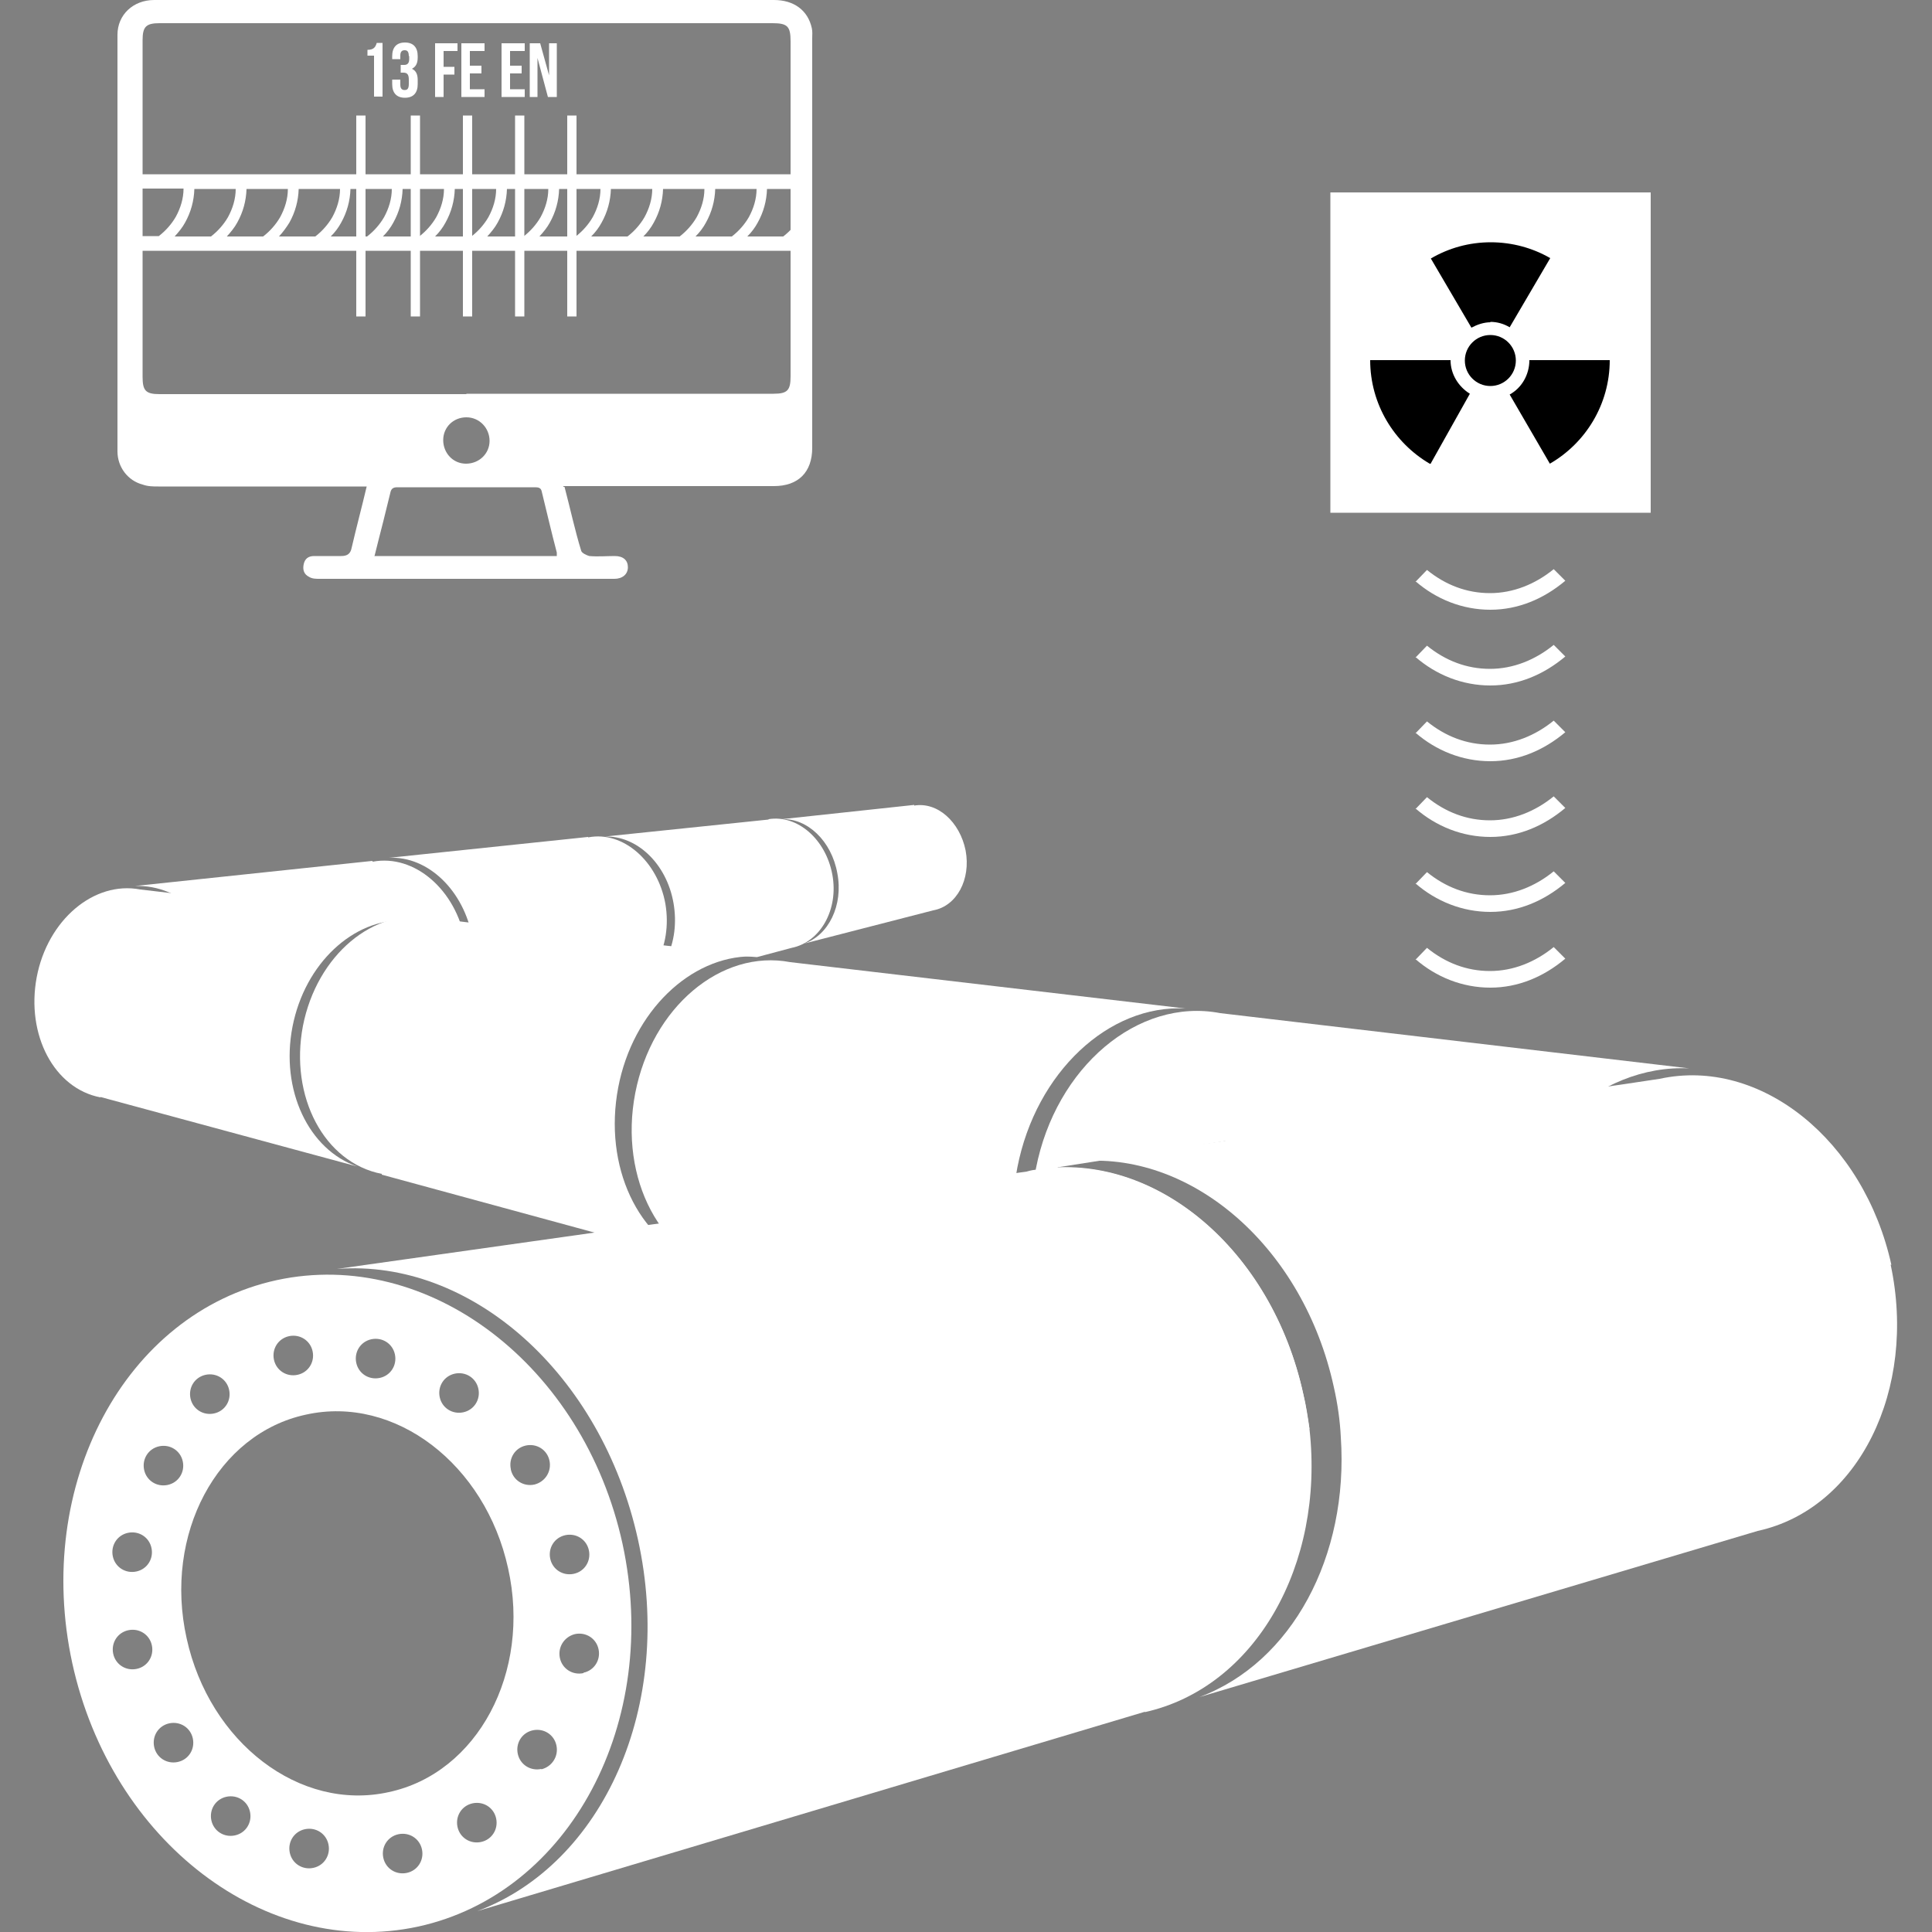 <?xml version="1.0" encoding="UTF-8"?>
<svg xmlns="http://www.w3.org/2000/svg" version="1.1" viewBox="0 0 500 500">
  <rect x="0" y="0" width="500" height="500" fill="#808080" stroke="none"/>
  <defs>
    <style>
      .cls-1 {
        fill: #fff;
      }

      .cls-2 {
        isolation: isolate;
      }
    </style>
  </defs>
  <!-- Generator: Adobe Illustrator 28.6.0, SVG Export Plug-In . SVG Version: 1.2.0 Build 709)  -->
  <g>
    <g id="katman_1">
      <g>
        <path class="cls-1" d="M152.2,216.6l-51.5,5.4c10-.5,19.4,8.4,21.6,20.9s-3.5,24-12.9,27.1l50.1-12.9c9-1.7,14.6-12,12.7-23.2-2-11.1-11-18.9-19.9-17.2h-.1Z"/>
        <path class="cls-1" d="M198.9,212.1l-42.4,4.4c8.2-.3,16,6.9,17.8,17.2s-2.8,19.8-10.7,22.4l17.4-9.5,14.9,1.1,9-2.4c7.4-1.5,12.2-9.9,10.5-19s-9-15.5-16.5-14.3h.1-.1Z"/>
        <path class="cls-1" d="M236.7,208.3l-34.4,3.7c6.6-.3,12.9,5.6,14.4,14,1.6,8.3-2.3,16.1-8.6,18.2l33.4-8.6c6.1-1.1,9.8-8,8.4-15.5-1.5-7.4-7.3-12.7-13.4-11.6h.1v-.2h.1Z"/>
        <path class="cls-1" d="M71.6,331.3c-39.4,8.6-62.9,53-52.9,99.1,10.1,46.2,50.1,76.7,89.5,68.2,39.4-8.6,62.9-53,52.9-99.1-10.1-46.1-50.1-76.7-89.5-68.2h0ZM96.1,346.6c2.8-.6,5.5,1.1,6.1,3.9s-1.1,5.5-3.9,6.1-5.5-1.1-6.1-3.9,1.1-5.5,3.9-6.1h0ZM74.8,345.8c2.8-.6,5.5,1.1,6.1,3.9s-1.1,5.5-3.9,6.1-5.5-1.1-6.1-3.9,1.1-5.5,3.9-6.1h0ZM53.2,355.8c2.8-.6,5.5,1.1,6.1,3.9s-1.1,5.5-3.9,6.1-5.5-1.1-6.1-3.9,1.1-5.5,3.9-6.1ZM41.2,374.3c2.8-.6,5.5,1.1,6.1,3.9s-1.1,5.5-3.9,6.1-5.5-1.1-6.1-3.9,1.1-5.5,3.9-6.1ZM33.1,396.7c2.8-.6,5.5,1.1,6.1,3.9s-1.1,5.5-3.9,6.1-5.5-1.1-6.1-3.9,1.1-5.5,3.9-6.1ZM29.3,428c-.6-2.8,1.1-5.5,3.9-6.1,2.8-.6,5.5,1.1,6.1,3.9s-1.1,5.5-3.9,6.1-5.5-1.1-6.1-3.9ZM46,456c-2.8.6-5.5-1.1-6.1-3.9s1.1-5.5,3.9-6.1,5.5,1.1,6.1,3.9-1.1,5.5-3.9,6.1ZM60.8,475c-2.8.6-5.5-1.1-6.1-3.9s1.1-5.5,3.9-6.1,5.5,1.1,6.1,3.9-1.1,5.5-3.9,6.1ZM81.1,483.4c-2.8.6-5.5-1.1-6.1-3.9s1.1-5.5,3.9-6.1,5.5,1.1,6.1,3.9-1.1,5.5-3.9,6.1ZM105.3,484.7c-2.8.6-5.5-1.1-6.1-3.9s1.1-5.5,3.9-6.1,5.5,1.1,6.1,3.9-1.1,5.5-3.9,6.1ZM124.5,476.7c-2.8.6-5.5-1.1-6.1-3.9s1.1-5.5,3.9-6.1,5.5,1.1,6.1,3.9-1.1,5.5-3.9,6.1ZM100.6,463.8c-23,5.1-46.4-12.8-52.3-39.8-6-26.9,7.9-53,30.9-57.9,23-5.1,46.4,12.8,52.3,39.8,6,26.9-7.9,53-30.9,57.9h0ZM140.1,457.8c-2.8.6-5.5-1.1-6.1-3.9s1.1-5.5,3.9-6.1,5.5,1.1,6.1,3.9-1.1,5.5-3.9,6.2h0ZM119.9,365.5c-2.8.6-5.5-1.1-6.1-3.9s1.1-5.5,3.9-6.1,5.5,1.1,6.1,3.9-1.1,5.5-3.9,6.1ZM132.2,380.2c-.6-2.8,1.1-5.5,3.9-6.1s5.5,1.1,6.1,3.9-1.1,5.5-3.9,6.2c-2.8.6-5.5-1.1-6.1-3.9h0ZM151,433c-2.8.6-5.5-1.1-6.1-3.9s1.1-5.5,3.9-6.2c2.8-.6,5.5,1.1,6.1,3.9s-1.1,5.5-3.9,6.1h0ZM148.5,407.3c-2.8.6-5.5-1.1-6.1-3.9s1.1-5.5,3.9-6.1,5.5,1.1,6.1,3.9-1.1,5.5-3.9,6.1Z"/>
        <path class="cls-1" d="M296.3,443l-172.8,51.6c32.6-12.2,51.1-53.2,41.6-96.2-9.5-43-43.3-72.7-77.9-70l178.5-25.2c1-.3,2-.5,2.9-.5,30.2-4.6,60.5,20.6,68.7,58.2.7,2.9,1.1,6.1,1.6,9,3.9,35.1-14,66.8-42.6,73.2h0v-.2h0Z"/>
        <path class="cls-1" d="M339,369.8l-41-11.1c-21.5-4.1-34.5-29-29.5-55.6,0-.1,0-.3.1-.5,30.2-4.6,60.5,20.6,68.7,58.2.7,2.9,1.2,6.1,1.6,9h.1Z"/>
        <path class="cls-1" d="M188.9,329.3l99.5,27.1c-18.8-6.5-29.9-29.6-25.1-54.3,4.8-24.6,23.7-42.2,43.5-41.1l-102.3-12c-17.9-3.4-35.8,11.7-40.1,33.9-4.3,22.2,6.8,43,24.5,46.4h-.1.1Z"/>
        <path class="cls-1" d="M489.5,327.4c-7.1-32.3-33.9-53.9-60-48.2l-10,1.5-139.4,19.8c28.9-2.1,57.3,22.6,65.1,58.5,1,4.4,1.6,8.8,1.8,12.9,2.1,30.9-12.7,58.4-36.6,67.3l144.5-43c26.1-5.7,41.3-36.6,34.4-68.9h.2Z"/>
        <path class="cls-1" d="M98.8,304l81.9,22.3c-15.5-5.4-24.6-24.4-20.7-44.9,3.8-19.8,18.8-33.9,34.5-33.9h1.5l-84.4-9.9c-14.9-2.8-29.6,9.6-33.2,27.9-3.5,18.3,5.5,35.4,20.4,38.3h0s0,.2,0,.2Z"/>
        <path class="cls-1" d="M26,283.9l66.5,18c-12.6-4.3-20-19.8-16.8-36.2s15.8-28,29-27.5l-68.4-8c-12-2.3-24,7.9-26.8,22.7-2.8,14.9,4.5,28.8,16.5,31.1h-.1.1Z"/>
        <path class="cls-1" d="M96.4,222.8l-61.5,6.5c12-.5,23.2,10.1,25.8,25,2.7,14.9-4.1,28.8-15.5,32.4l25.7-6.6,9.8-44,22.2,2.3-15.4,37.5,17.8-4.6c10.7-2,17.4-14.4,15.1-27.7-2.4-13.4-13.2-22.6-23.9-20.6h0l-.2-.2Z"/>
        <path class="cls-1" d="M297.1,357.6l27.2,7.4-50.6-62.9,43.4-6.8,42.9,79.4,55.2,15.1c-22.3-7.7-35.4-35.1-29.8-64.5s28.2-50,51.8-48.8l-121.4-14.3c-21.3-4.1-42.6,14-47.7,40.2-5.1,26.3,8,51.1,29.3,55.1h-.3.1-.1Z"/>
      </g>
      <rect class="cls-1" x="344.3" y="49.8" width="82.9" height="82.9"/>
      <g>
        <path d="M370.3,119.9l10.1-18h0c-2.9-1.8-5-5-5-8.7h-20.8c0,11.4,6.2,21.4,15.4,26.8h.3Z"/>
        <path d="M385.7,83.3c1.8,0,3.5.5,5,1.4h0l10.5-17.9c-4.5-2.6-9.8-4.1-15.4-4.1s-10.9,1.5-15.5,4.2l10.5,17.9c1.5-.8,3.2-1.4,5-1.4h.1-.2Z"/>
        <path d="M416.5,93.2h-20.7c0,3.8-2,7.2-5.1,8.9l10.4,17.9h0c9.2-5.3,15.5-15.3,15.5-26.8h-.1,0Z"/>
        <circle cx="385.7" cy="93.3" r="6.6"/>
      </g>
      <path class="cls-1" d="M366.3,209.2c5.4,4.7,12.2,7.4,19.4,7.4s13.8-2.8,19.4-7.5l-3-3c-4.8,3.9-10.5,6.2-16.5,6.2s-11.5-2.1-16.3-6l-2.8,2.9h-.2Z"/>
      <path class="cls-1" d="M366.3,228.6c5.4,4.7,12.2,7.4,19.4,7.4s13.8-2.8,19.4-7.5l-3-3c-4.8,3.9-10.5,6.2-16.5,6.2s-11.5-2.1-16.3-6l-2.8,2.9h-.2Z"/>
      <path class="cls-1" d="M366.3,248.2c5.4,4.7,12.2,7.4,19.4,7.4s13.8-2.8,19.4-7.5l-3-3c-4.8,3.9-10.5,6.2-16.5,6.2s-11.5-2.1-16.3-6l-2.8,2.9h-.2Z"/>
      <path class="cls-1" d="M366.3,189.6c5.4,4.7,12.2,7.4,19.4,7.4s13.8-2.8,19.4-7.5l-3-3c-4.8,3.9-10.5,6.2-16.5,6.2s-11.5-2.1-16.3-6l-2.8,2.9h-.2Z"/>
      <path class="cls-1" d="M366.3,170c5.4,4.7,12.2,7.4,19.4,7.4s13.8-2.8,19.4-7.5l-3-3c-4.8,3.9-10.5,6.2-16.5,6.2s-11.5-2.1-16.3-6l-2.8,2.9h-.2Z"/>
      <path class="cls-1" d="M366.3,150.4c5.4,4.7,12.2,7.4,19.4,7.4s13.8-2.8,19.4-7.5l-3-3c-4.8,3.9-10.5,6.2-16.5,6.2s-11.5-2.1-16.3-6l-2.8,2.9h-.2Z"/>
      <path class="cls-1" d="M146.1,126c1.5,5.7,2.7,11.3,4.3,16.5.1.6,1.4,1.2,2.1,1.4,2.3.2,4.4,0,6.6,0s3.4,1.1,3.4,2.9-1.4,3-3.5,3h-76.3c-.9,0-1.9,0-2.7-.5-1.4-.7-1.7-1.9-1.4-3.3s1.2-2.1,2.7-2.1h7c1.6,0,2.4-.6,2.7-2.1,1.2-5.2,2.6-10.4,3.9-15.9h-53.9c-1.4,0-2.7,0-4.1-.5-3.8-1-6.5-4.5-6.5-8.6V9c0-5.2,4.1-9,9.5-9h160.4c5.2,0,8.8,2.7,9.8,7.3.2.9.1,1.7.1,2.6v106c0,6.3-3.6,9.9-9.9,9.9h-54.6l.2.2h.2ZM120.7,101.9h79.5c3.6,0,4.4-.9,4.4-4.5V10.7c0-3.9-.8-4.7-4.7-4.7H41.3c-3.5,0-4.4.9-4.4,4.4v87.1c0,3.6.8,4.5,4.4,4.5h79.5-.1ZM97,143.9h47.1v-.9c-1.4-5.3-2.6-10.5-3.9-15.8-.2-1-.9-1.1-1.8-1.1h-35.6c-1.2,0-1.6.5-1.8,1.5-.6,2.5-1.2,4.8-1.8,7.3-.8,3-1.5,6-2.3,9.1h0ZM126.7,114.1c0-3.3-2.6-6.1-6-6.1s-6,2.6-6,5.9,2.5,6.1,5.9,6.1,6.1-2.6,6.1-5.9h0Z"/>
      <path class="cls-1" d="M207.6,61.2h-.6c.2-.2.3-.5.6-.7v-5.1c-.1.2-.2.6-.5.8-1.1,1.9-2.6,3.6-4.4,5h-9.3c1.1-1.1,2-2.3,2.7-3.6,1.5-2.7,2.3-5.6,2.4-8.7h9v-3.8H34.5c0,3.6,0,7.2-.3,10.8,0,.9-.2,1.8-.5,2.7.2-.3.5-.7.7-1.1,1.5-2.7,2.3-5.6,2.4-8.7h10.7c0,2.6-.8,5.1-2,7.3-1.1,1.9-2.6,3.6-4.4,5h-7.8c-.3,1.2-.6,2.5-.8,3.8h175.1v-3.8h0ZM54.5,61.2h-9.3c1-1.1,2-2.3,2.7-3.6,1.5-2.7,2.3-5.6,2.4-8.7h10.7c0,2.6-.8,5.1-2,7.3-1.1,1.9-2.6,3.6-4.4,5h-.1ZM68,61.2h-9.3c1-1.1,2-2.3,2.7-3.6,1.5-2.7,2.3-5.6,2.4-8.7h10.7c0,2.6-.8,5.1-2,7.3-1.1,1.9-2.6,3.6-4.4,5h0ZM81.5,61.2h-9.3c1-1.1,1.9-2.3,2.7-3.6,1.5-2.7,2.3-5.6,2.4-8.7h10.7c0,2.6-.8,5.1-2,7.3-1.1,1.9-2.6,3.6-4.4,5h0ZM94.9,61.2h-9.3c1.1-1.1,2-2.3,2.7-3.6,1.5-2.7,2.3-5.6,2.4-8.7h10.7c0,2.6-.8,5.1-2,7.3-1.1,1.9-2.6,3.6-4.4,5h0ZM108.4,61.2h-9.3c1.1-1.1,2-2.3,2.7-3.6,1.5-2.7,2.3-5.6,2.4-8.7h10.7c0,2.6-.8,5.1-2,7.3-1.1,1.9-2.6,3.6-4.4,5h0ZM121.9,61.2h-9.3c1.1-1.1,2-2.3,2.7-3.6,1.5-2.7,2.3-5.6,2.4-8.7h10.7c0,2.6-.8,5.1-2,7.3-1.1,1.9-2.6,3.6-4.4,5h0ZM135.4,61.2h-9.3c1-1.1,2-2.3,2.7-3.6,1.5-2.7,2.3-5.6,2.4-8.7h10.7c0,2.6-.8,5.1-2,7.3-1.1,1.9-2.6,3.6-4.4,5h0ZM148.9,61.2h-9.3c1-1.1,2-2.3,2.7-3.6,1.5-2.7,2.3-5.6,2.4-8.7h10.7c0,2.6-.8,5.1-2,7.3-1.1,1.9-2.6,3.6-4.4,5h0ZM162.3,61.2h-9.3c1.1-1.1,2-2.3,2.7-3.6,1.5-2.7,2.3-5.6,2.4-8.7h10.7c0,2.6-.8,5.1-2,7.3-1.1,1.9-2.6,3.6-4.4,5h0ZM175.8,61.2h-9.3c1.1-1.1,2-2.3,2.7-3.6,1.5-2.7,2.3-5.6,2.4-8.7h10.7c0,2.6-.8,5.1-2,7.3-1.1,1.9-2.6,3.6-4.4,5h0ZM189.3,61.2h-9.3c1.1-1.1,2-2.3,2.7-3.6,1.5-2.7,2.3-5.6,2.4-8.7h10.7c0,2.6-.8,5.1-2,7.3-1.1,1.9-2.6,3.6-4.4,5h0Z"/>
      <g>
        <rect class="cls-1" x="92.2" y="29.9" width="2.4" height="52"/>
        <rect class="cls-1" x="106.3" y="29.9" width="2.4" height="52"/>
        <rect class="cls-1" x="133.3" y="29.9" width="2.4" height="52"/>
        <rect class="cls-1" x="119.8" y="29.9" width="2.4" height="52"/>
        <rect class="cls-1" x="146.8" y="29.9" width="2.4" height="52"/>
      </g>
      <g class="cls-2">
        <g class="cls-2">
          <path class="cls-1" d="M95.1,12.9c1.7,0,2.1-.8,2.4-1.8h1.5v13.9h-2.2v-10.6h-1.7v-1.6h0Z"/>
          <path class="cls-1" d="M105.8,14.6c0-1.3-.4-1.6-1.1-1.6s-1.1.4-1.1,1.4v.9h-2.1v-.8c0-2.2,1.1-3.5,3.3-3.5s3.3,1.3,3.3,3.5v.4c0,1.5-.5,2.4-1.5,2.9,1.1.5,1.5,1.5,1.5,2.9v1.1c0,2.2-1.1,3.5-3.3,3.5s-3.3-1.3-3.3-3.5v-1.2h2.1v1.3c0,1,.4,1.4,1.1,1.4s1.1-.3,1.1-1.6v-1.1c0-1.3-.4-1.8-1.4-1.8h-.7v-2h.9c.8,0,1.3-.4,1.3-1.5v-.8h-.1Z"/>
          <path class="cls-1" d="M114.8,17.3h2.8v2h-2.8v5.8h-2.2v-13.9h5.8v2h-3.6v4.2h0Z"/>
          <path class="cls-1" d="M121.6,17h3v2h-3v4.1h3.8v2h-6v-13.9h6v2h-3.8v3.9h0Z"/>
          <path class="cls-1" d="M132,17h3v2h-3v4.1h3.8v2h-6v-13.9h6v2h-3.8v3.9h0Z"/>
          <path class="cls-1" d="M139.1,15v10.1h-2v-13.9h2.7l2.3,8.3v-8.3h2v13.9h-2.3s-2.7-10.1-2.7-10.1Z"/>
        </g>
      </g>
    </g>
  </g>
</svg>